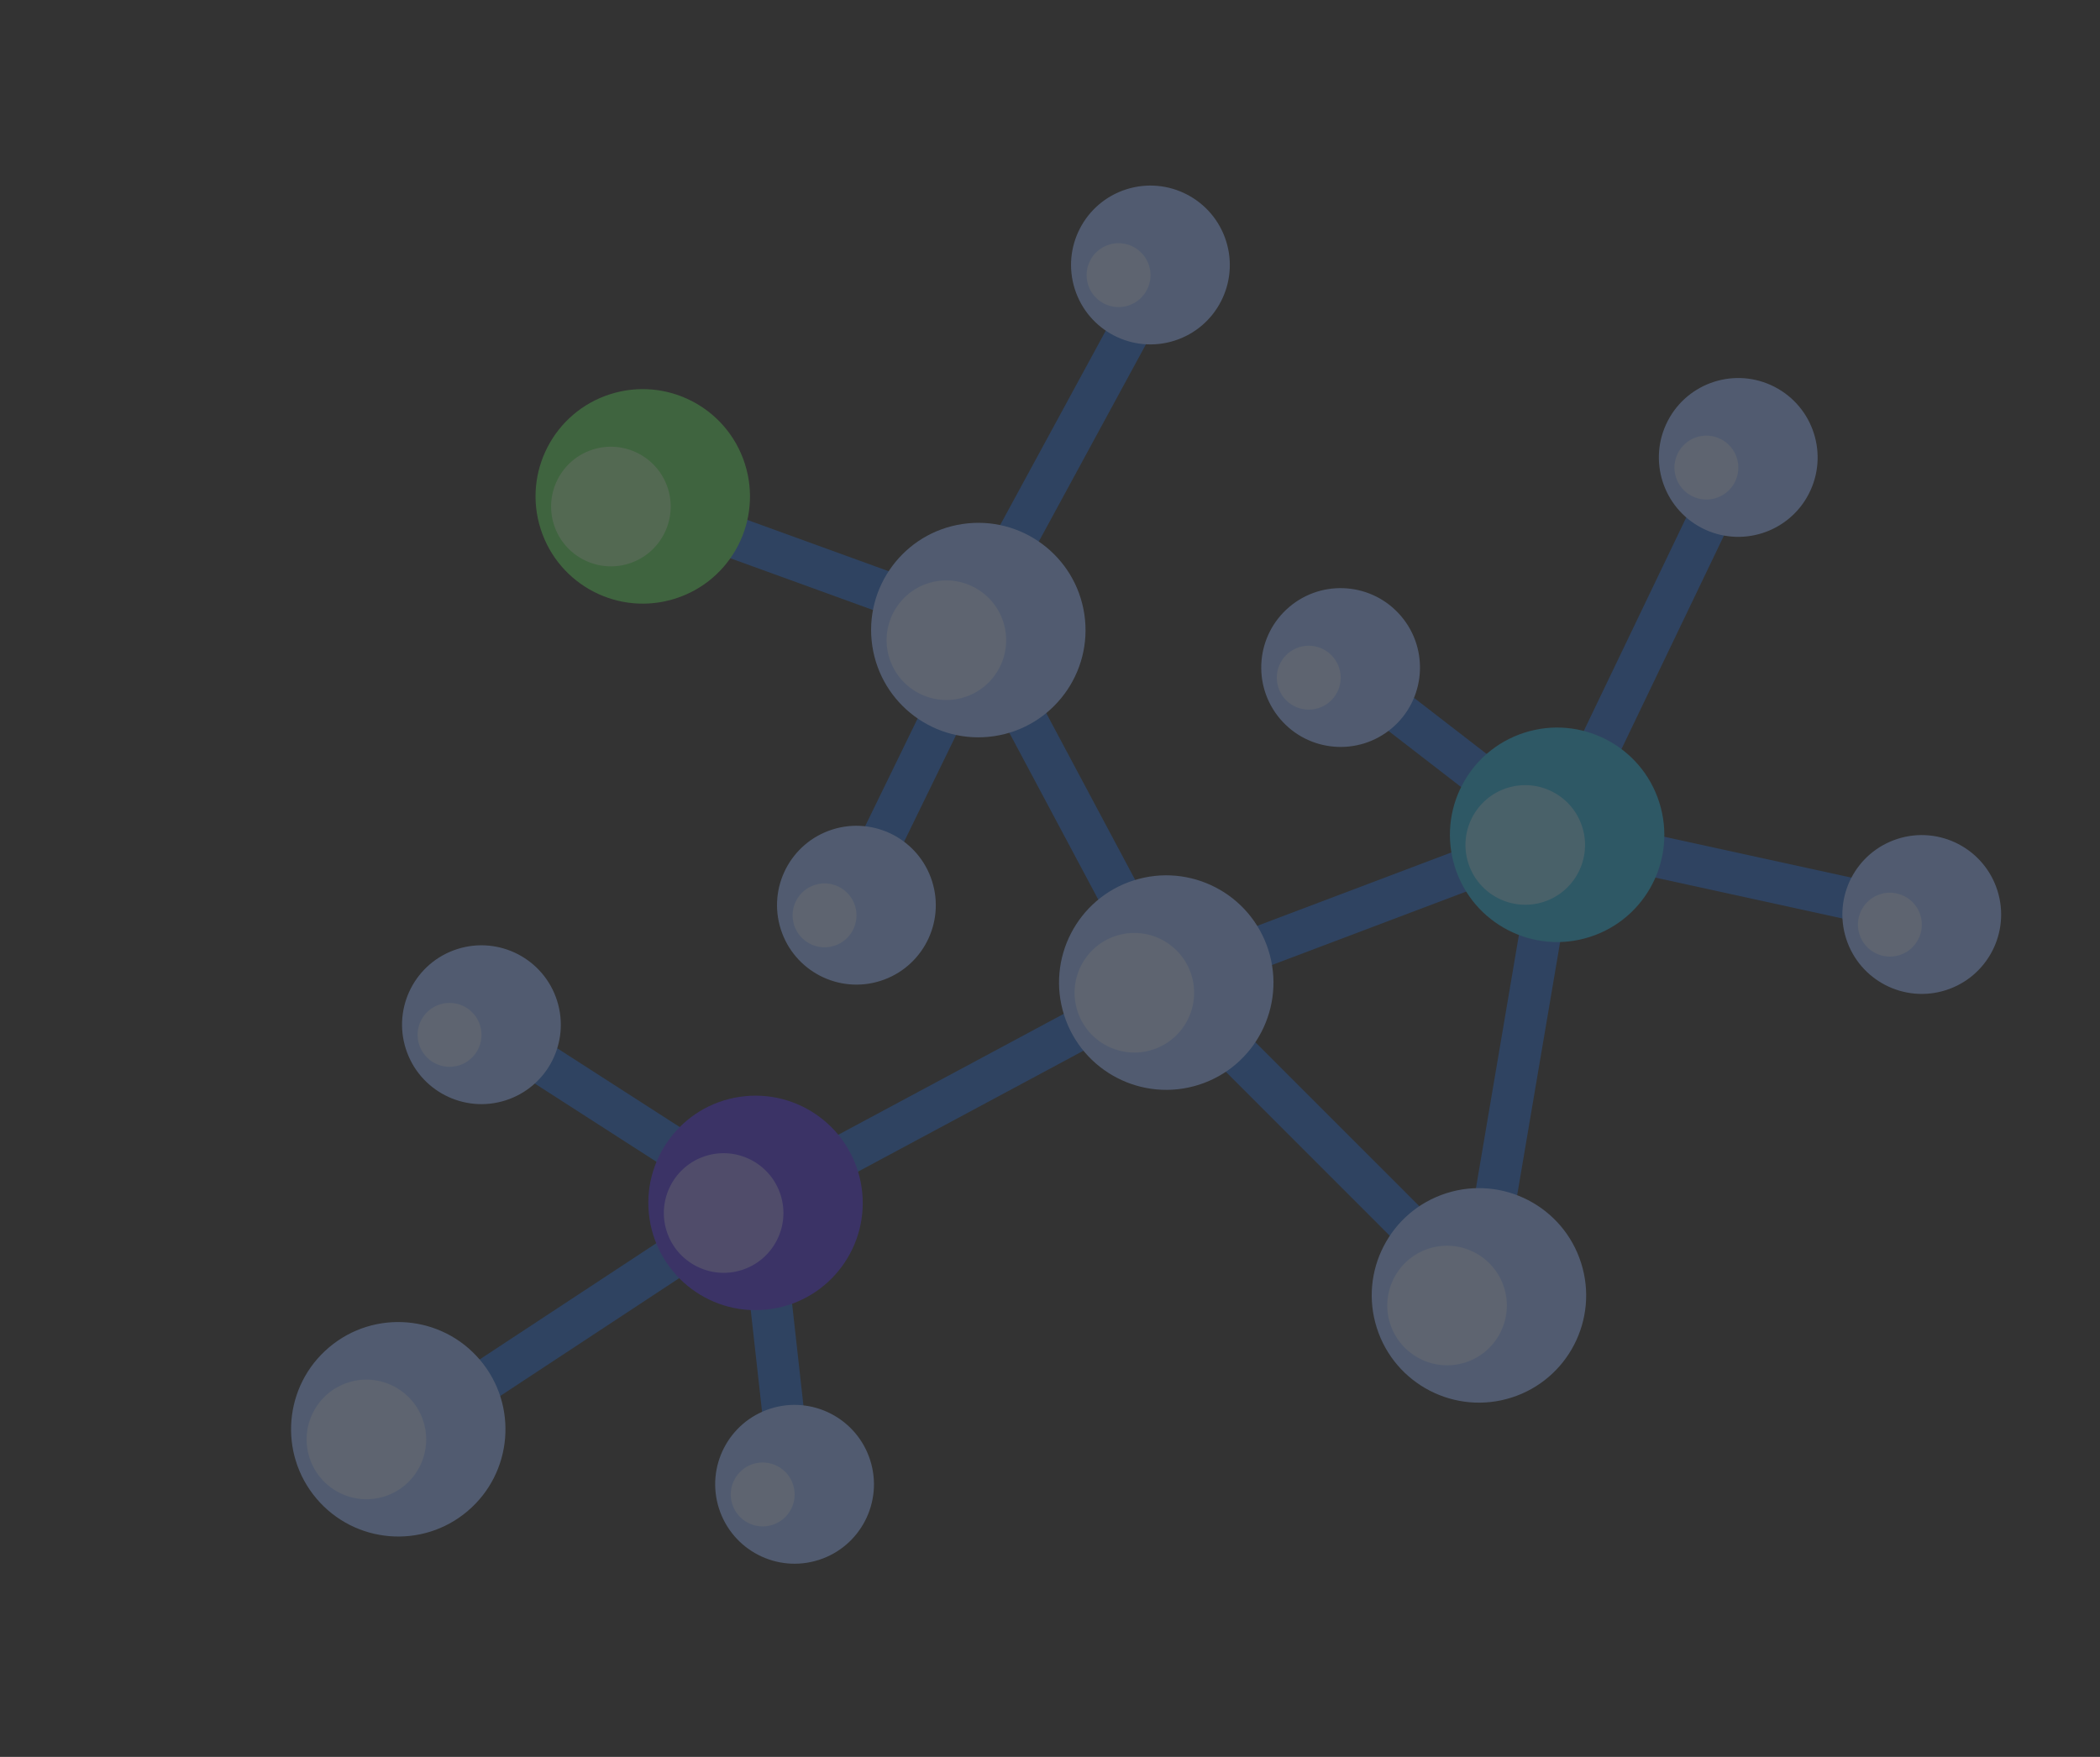 <svg width="196" height="164" viewBox="0 0 196 164" fill="none" xmlns="http://www.w3.org/2000/svg">
<rect x="0" y="0" width="196" height="164" fill="#333333" stroke="none"/>
<g opacity="0.3" clip-path="url(#clip0_344_6443)">
<path d="M65.814 47.105L64.484 50.777L86.602 58.804L87.932 55.133L65.814 47.105Z" fill="#2569CC"/>
<path d="M104.908 27.731L92.682 50.238L96.112 52.104L108.337 29.597L104.908 27.731Z" fill="#2569CC"/>
<path d="M88.841 60.512L79.585 79.506L83.094 81.219L92.349 62.225L88.841 60.512Z" fill="#2569CC"/>
<path d="M47.003 94.634L44.893 97.919L63.423 109.837L65.533 106.552L47.003 94.634Z" fill="#2569CC"/>
<path d="M40.648 134.288L38.5 131.026L69.593 110.565L106.21 90.924L89.582 59.736L93.028 57.898L111.487 92.523L71.516 113.966L40.648 134.288Z" fill="#2569CC"/>
<path d="M69.198 114.466L71.731 137.24L75.611 136.81L73.077 114.036L69.198 114.466Z" fill="#2569CC"/>
<path d="M139.327 124.976L105.332 90.967L147.826 74.897L139.327 124.976ZM112.366 92.483L136.743 116.868L142.836 80.96L112.366 92.483Z" fill="#2569CC"/>
<path d="M146.048 80.948L123.931 63.857L126.317 60.768L144.615 74.909L160.479 41.854L163.998 43.547L146.048 80.948Z" fill="#2569CC"/>
<path d="M145.739 76.013L144.908 79.828L178.942 87.265L179.774 83.449L145.739 76.013Z" fill="#2569CC"/>
<path d="M101.206 57.345C100.392 51.877 95.301 48.102 89.836 48.914C84.37 49.727 80.599 54.819 81.413 60.288C82.228 65.756 87.318 69.531 92.784 68.719C98.249 67.906 102.02 62.814 101.206 57.345Z" fill="#97BAFF"/>
<path opacity="0.4" d="M90.025 65.082C87.095 66.016 83.949 64.392 83.013 61.456C82.077 58.521 83.7 55.377 86.633 54.442C89.567 53.507 92.71 55.132 93.645 58.067C94.581 61.002 92.958 64.147 90.025 65.082Z" fill="white"/>
<path d="M111.891 101.262C117.155 99.583 120.061 93.952 118.382 88.684C116.703 83.416 111.074 80.506 105.809 82.184C100.545 83.863 97.638 89.494 99.318 94.762C100.997 100.03 106.626 102.94 111.891 101.262Z" fill="#97BAFF"/>
<path opacity="0.4" d="M107.568 97.992C104.638 98.926 101.492 97.302 100.556 94.367C99.621 91.432 101.244 88.287 104.177 87.352C107.11 86.417 110.253 88.042 111.189 90.978C112.125 93.913 110.502 97.057 107.568 97.992Z" fill="white"/>
<path d="M80.413 110.819C79.599 105.35 74.508 101.575 69.043 102.388C63.577 103.2 59.807 108.292 60.621 113.761C61.435 119.23 66.525 123.004 71.991 122.192C77.457 121.38 81.227 116.288 80.413 110.819Z" fill="#4C34DF"/>
<path opacity="0.4" d="M69.235 118.553C66.305 119.487 63.159 117.863 62.223 114.928C61.287 111.993 62.91 108.848 65.843 107.913C68.777 106.978 71.92 108.603 72.855 111.539C73.791 114.474 72.168 117.618 69.235 118.553Z" fill="white"/>
<path d="M43.628 141.071C47.849 137.504 48.38 131.188 44.814 126.963C41.248 122.739 34.935 122.205 30.714 125.771C26.493 129.338 25.962 135.654 29.528 139.879C33.094 144.103 39.407 144.637 43.628 141.071Z" fill="#97BAFF"/>
<path opacity="0.4" d="M35.894 139.689C32.964 140.623 29.818 138.999 28.882 136.064C27.947 133.129 29.57 129.984 32.503 129.049C35.436 128.114 38.579 129.739 39.515 132.675C40.45 135.61 38.828 138.754 35.894 139.689Z" fill="white"/>
<path d="M63.032 55.875C68.297 54.197 71.203 48.566 69.524 43.298C67.844 38.03 62.215 35.12 56.951 36.798C51.686 38.476 48.78 44.107 50.459 49.375C52.139 54.643 57.768 57.553 63.032 55.875Z" fill="#5CD859"/>
<path opacity="0.4" d="M58.713 52.604C55.783 53.538 52.637 51.914 51.701 48.979C50.765 46.044 52.388 42.9 55.321 41.965C58.255 41.03 61.398 42.655 62.334 45.59C63.269 48.525 61.646 51.669 58.713 52.604Z" fill="white"/>
<path d="M109.625 31.799C113.523 30.556 115.675 26.387 114.431 22.486C113.188 18.586 109.02 16.431 105.122 17.673C101.224 18.916 99.072 23.085 100.315 26.986C101.559 30.887 105.727 33.041 109.625 31.799Z" fill="#97BAFF"/>
<path opacity="0.4" d="M105.306 28.528C103.74 29.027 102.057 28.159 101.557 26.59C101.057 25.021 101.924 23.34 103.492 22.84C105.061 22.34 106.741 23.209 107.241 24.778C107.741 26.348 106.874 28.028 105.306 28.528Z" fill="white"/>
<path d="M82.183 91.561C86.081 90.319 88.233 86.149 86.99 82.249C85.746 78.348 81.579 76.193 77.68 77.436C73.782 78.678 71.63 82.848 72.874 86.748C74.117 90.649 78.285 92.804 82.183 91.561Z" fill="#97BAFF"/>
<path opacity="0.4" d="M77.864 88.291C76.296 88.79 74.616 87.922 74.115 86.353C73.615 84.784 74.483 83.103 76.051 82.603C77.619 82.103 79.299 82.972 79.8 84.541C80.3 86.11 79.432 87.791 77.864 88.291Z" fill="white"/>
<path d="M129.905 67.977C133.03 65.337 133.424 60.66 130.783 57.532C128.143 54.404 123.468 54.009 120.343 56.649C117.218 59.29 116.824 63.967 119.465 67.095C122.105 70.223 126.779 70.618 129.905 67.977Z" fill="#97BAFF"/>
<path opacity="0.4" d="M123.056 66.104C121.491 66.603 119.808 65.736 119.307 64.166C118.807 62.597 119.675 60.916 121.243 60.416C122.811 59.917 124.491 60.785 124.991 62.355C125.492 63.924 124.624 65.605 123.056 66.104Z" fill="white"/>
<path d="M168.819 46.105C170.696 42.468 169.271 37.996 165.635 36.117C162 34.237 157.531 35.662 155.654 39.298C153.777 42.935 155.202 47.407 158.838 49.286C162.473 51.166 166.942 49.741 168.819 46.105Z" fill="#97BAFF"/>
<path opacity="0.4" d="M160.169 46.493C158.601 46.993 156.921 46.124 156.42 44.555C155.92 42.986 156.788 41.305 158.356 40.806C159.924 40.306 161.604 41.174 162.104 42.743C162.605 44.312 161.737 45.993 160.169 46.493Z" fill="white"/>
<path d="M181.615 92.429C185.513 91.187 187.665 87.017 186.422 83.117C185.178 79.216 181.011 77.061 177.113 78.304C173.215 79.547 171.063 83.716 172.306 87.617C173.549 91.517 177.717 93.672 181.615 92.429Z" fill="#97BAFF"/>
<path opacity="0.4" d="M177.296 89.159C175.728 89.659 174.048 88.79 173.547 87.221C173.047 85.652 173.915 83.971 175.483 83.471C177.051 82.971 178.731 83.84 179.231 85.409C179.732 86.978 178.864 88.659 177.296 89.159Z" fill="white"/>
<path d="M76.411 145.619C80.309 144.377 82.461 140.207 81.218 136.307C79.974 132.406 75.806 130.251 71.908 131.494C68.01 132.737 65.858 136.906 67.102 140.807C68.345 144.707 72.513 146.862 76.411 145.619Z" fill="#97BAFF"/>
<path opacity="0.4" d="M72.092 142.349C70.524 142.849 68.844 141.98 68.343 140.411C67.843 138.842 68.711 137.161 70.279 136.661C71.847 136.161 73.527 137.03 74.027 138.599C74.528 140.168 73.66 141.849 72.092 142.349Z" fill="white"/>
<path d="M47.185 102.718C51.083 101.475 53.235 97.306 51.991 93.405C50.748 89.505 46.58 87.35 42.682 88.593C38.784 89.835 36.632 94.005 37.876 97.905C39.119 101.806 43.287 103.96 47.185 102.718Z" fill="#97BAFF"/>
<path opacity="0.4" d="M42.866 99.447C41.3 99.946 39.617 99.079 39.117 97.509C38.617 95.94 39.484 94.259 41.053 93.76C42.621 93.26 44.301 94.128 44.801 95.698C45.301 97.267 44.434 98.948 42.866 99.447Z" fill="white"/>
<path d="M141.076 130.461C146.34 128.783 149.247 123.152 147.567 117.884C145.888 112.616 140.259 109.706 134.994 111.384C129.73 113.062 126.824 118.693 128.503 123.961C130.182 129.229 135.811 132.139 141.076 130.461Z" fill="#97BAFF"/>
<path opacity="0.4" d="M136.756 127.187C133.825 128.121 130.679 126.497 129.743 123.562C128.808 120.627 130.431 117.483 133.364 116.548C136.297 115.613 139.44 117.238 140.376 120.173C141.312 123.108 139.689 126.252 136.756 127.187Z" fill="white"/>
<path d="M148.372 87.466C153.636 85.788 156.543 80.157 154.863 74.889C153.184 69.621 147.555 66.711 142.29 68.389C137.026 70.067 134.12 75.698 135.799 80.966C137.478 86.234 143.107 89.144 148.372 87.466Z" fill="#23ADD9"/>
<path opacity="0.4" d="M144.053 84.195C141.122 85.129 137.976 83.505 137.04 80.57C136.105 77.635 137.728 74.491 140.661 73.556C143.594 72.621 146.737 74.246 147.673 77.181C148.609 80.116 146.986 83.26 144.053 84.195Z" fill="white"/>
</g>
<defs>
<clipPath id="clip0_344_6443">
<rect width="167.485" height="118.379" fill="white" transform="translate(0.415 51.051) rotate(-17.681)"/>
</clipPath>
</defs>
</svg>
